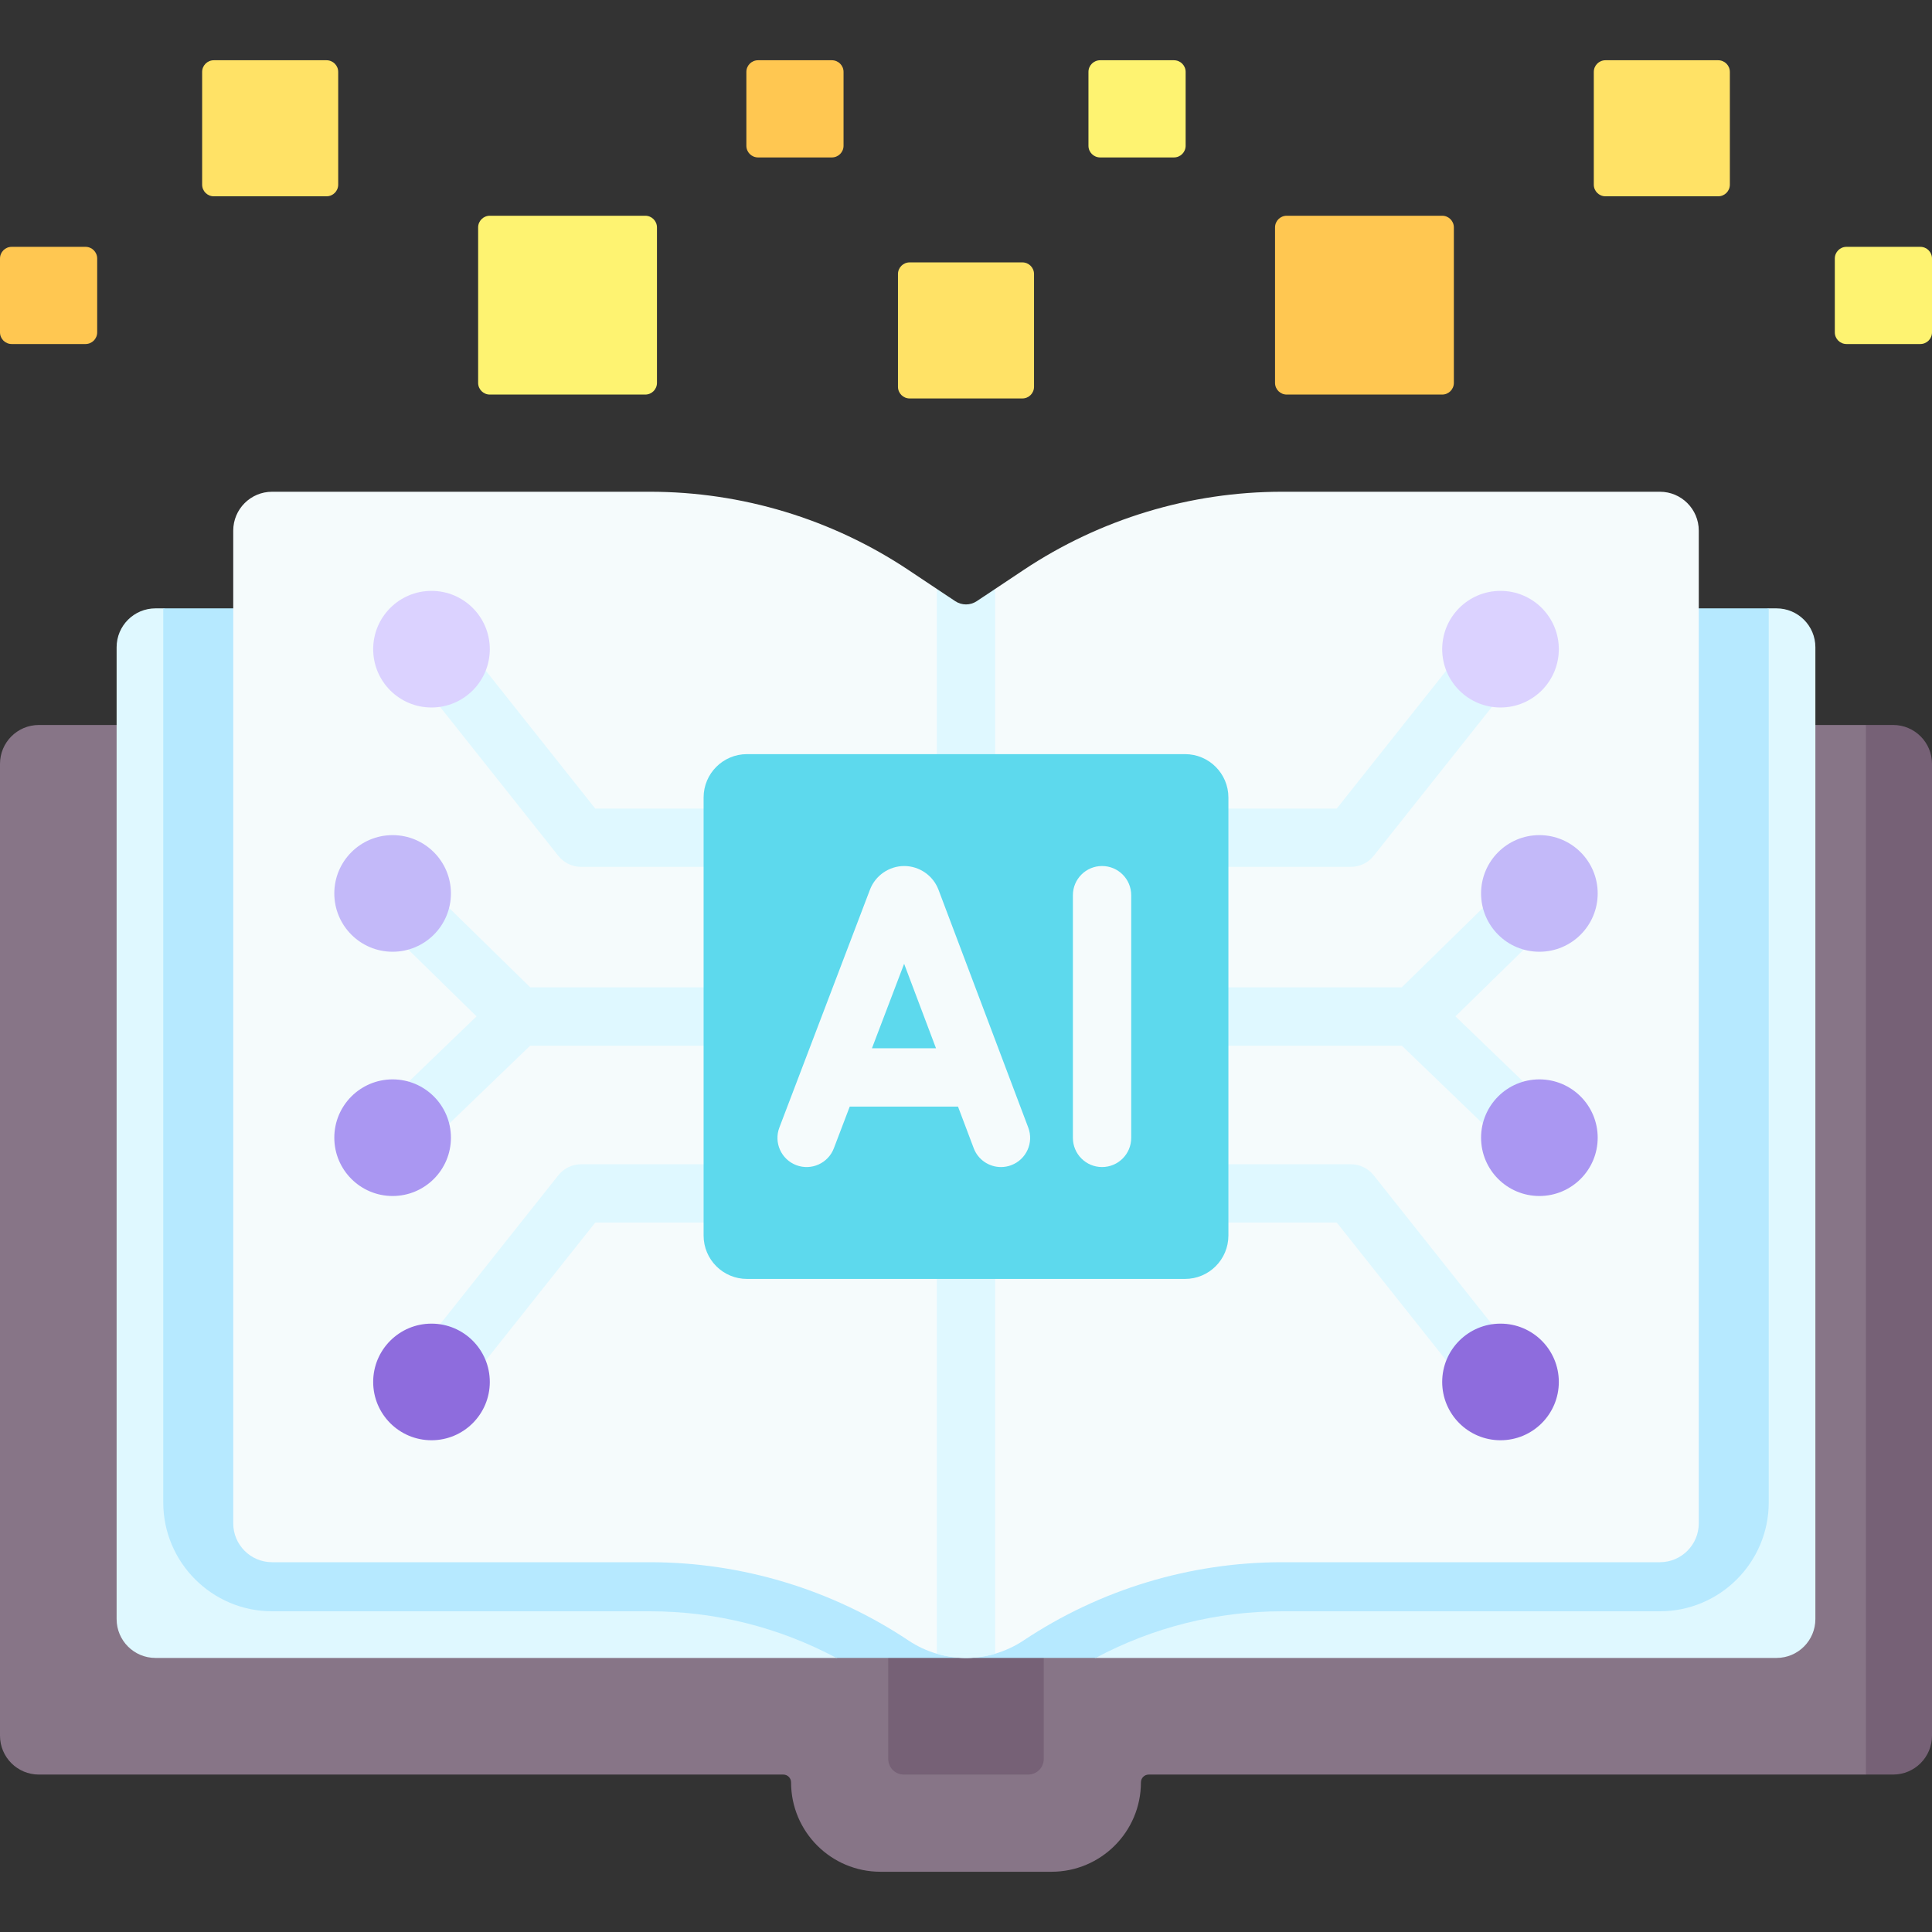 <svg xmlns="http://www.w3.org/2000/svg" id="Capa_1" height="512" viewBox="0 0 512 512" width="512"><rect x="0" y="0" width="512" height="512" fill="#333333" stroke="none"/><g><path d="m0 202.431c0-5.69 4.612-10.302 10.302-10.302h199.34 92.716 192.129l3.606 2.854c5.69 0 10.302 4.612 10.302 10.302l-.591 252.915c0 5.69-4.612 10.302-10.302 10.302l-3.015 1.776h-190.069c-1.138 0-2.06.922-2.06 2.06 0 13.086-10.608 23.694-23.694 23.694h-45.328c-13.086 0-23.694-10.608-23.694-23.694 0-1.138-.922-2.06-2.06-2.06h-197.28c-5.69 0-10.302-4.613-10.302-10.302z" fill="#877587"></path><path d="m494.487 192.126v278.149h7.211c5.687 0 10.302-4.605 10.302-10.302v-257.546c0-5.687-4.615-10.302-10.302-10.302h-7.211z" fill="#766176"></path><path d="m272.483 470.278h-32.966c-2.276 0-4.121-1.845-4.121-4.121v-294.632h41.207v294.632c.001 2.276-1.844 4.121-4.12 4.121z" fill="#766176"></path><path d="m256 430.954-34.346 8.418h-180.447c-5.69 0-10.302-4.612-10.302-10.302v-257.545c0-5.69 4.612-10.302 10.302-10.302h2.06l14.643 3.921 12.605-3.921h370.961l14.641 3.824 12.615-3.825 2.06.002c5.69 0 10.302 4.612 10.302 10.302v257.544c0 5.69-4.612 10.302-10.302 10.302h-180.446z" fill="#dff8ff"></path><path d="m468.732 161.222v236.94c0 15.906-12.939 28.845-28.845 28.845h-100.102c-17.359 0-34.264 4.255-49.438 12.362h-68.693c-15.175-8.108-32.08-12.362-49.438-12.362h-100.103c-15.906 0-28.845-12.939-28.845-28.845v-236.942z" fill="#b6e9ff"></path><path d="m439.887 414.003h-100.1c-24.406 0-48.266 7.224-68.573 20.762-2.303 1.536-4.924 2.723-7.488 3.491l-7.726-2.26-7.726 2.26c-2.615-.768-5.143-1.927-7.488-3.491-20.307-13.538-44.167-20.762-68.573-20.762h-100.1c-5.69 0-10.302-4.612-10.302-10.302v-263.081c0-5.69 4.612-10.302 10.302-10.302h100.1c24.406 0 48.266 7.224 68.573 20.762l7.488 4.99 4.87 7.522c1.73 1.153 3.984 1.153 5.714 0l4.87-7.522 7.488-4.99c20.307-13.538 44.167-20.762 68.573-20.762h100.1c5.69 0 10.302 4.612 10.302 10.302v263.082c-.002 5.689-4.614 10.301-10.304 10.301z" fill="#f5fbfc"></path><g fill="#dff8ff"><path d="m263.727 156.07-.001 282.186h-15.453l-.001-282.186 4.873 3.244c1.731 1.154 3.977 1.154 5.707 0z"></path><path d="m263.726 438.257c-2.524.742-5.12 1.113-7.726 1.113s-5.202-.371-7.726-1.113z"></path><path d="m263.726 438.257c-2.524.742-5.12 1.113-7.726 1.113s-5.202-.371-7.726-1.113z"></path></g><path d="m382.197 104.563h-41.207c-1.707 0-3.091-1.384-3.091-3.091v-41.206c0-1.707 1.384-3.091 3.091-3.091h41.207c1.707 0 3.091 1.384 3.091 3.091v41.207c0 1.707-1.384 3.09-3.091 3.09z" fill="#ffc751"></path><path d="m508.909 91.171h-19.573c-1.707 0-3.091-1.384-3.091-3.091v-19.573c0-1.707 1.384-3.091 3.091-3.091h19.573c1.707 0 3.091 1.384 3.091 3.091v19.573c0 1.707-1.384 3.091-3.091 3.091z" fill="#fef371"></path><path d="m311.115 41.722h-19.573c-1.707 0-3.091-1.384-3.091-3.091v-19.573c0-1.707 1.384-3.091 3.091-3.091h19.573c1.707 0 3.091 1.384 3.091 3.091v19.573c-.001 1.708-1.384 3.091-3.091 3.091z" fill="#fef371"></path><path d="m455.34 52.024h-29.875c-1.707 0-3.091-1.384-3.091-3.091v-29.875c0-1.707 1.384-3.091 3.091-3.091h29.875c1.707 0 3.091 1.384 3.091 3.091v29.875c0 1.707-1.384 3.091-3.091 3.091z" fill="#ffe266"></path><path d="m129.803 104.563h41.207c1.707 0 3.091-1.384 3.091-3.091v-41.206c0-1.707-1.384-3.091-3.091-3.091h-41.207c-1.707 0-3.091 1.384-3.091 3.091v41.207c0 1.707 1.384 3.09 3.091 3.09z" fill="#fef371"></path><path d="m3.091 91.171h19.573c1.707 0 3.091-1.384 3.091-3.091v-19.573c0-1.707-1.384-3.091-3.091-3.091h-19.573c-1.707 0-3.091 1.384-3.091 3.091v19.573c0 1.707 1.384 3.091 3.091 3.091z" fill="#ffc751"></path><path d="m200.885 41.722h19.573c1.707 0 3.091-1.384 3.091-3.091v-19.573c0-1.707-1.384-3.091-3.091-3.091h-19.573c-1.707 0-3.091 1.384-3.091 3.091v19.573c.001 1.708 1.384 3.091 3.091 3.091z" fill="#ffc751"></path><path d="m56.66 52.024h29.875c1.707 0 3.091-1.384 3.091-3.091v-29.875c0-1.707-1.384-3.091-3.091-3.091h-29.875c-1.707 0-3.091 1.384-3.091 3.091v29.875c0 1.707 1.384 3.091 3.091 3.091z" fill="#ffe266"></path><path d="m270.938 105.594h-29.875c-1.707 0-3.091-1.384-3.091-3.091v-29.875c0-1.707 1.384-3.091 3.091-3.091h29.875c1.707 0 3.091 1.384 3.091 3.091v29.875c-.001 1.707-1.384 3.091-3.091 3.091z" fill="#ffe266"></path><g fill="#dff8ff"><path d="m364.039 311.462c-1.465-1.846-3.694-2.923-6.051-2.923h-42.753c-4.267 0-7.726 3.459-7.726 7.726s3.459 7.726 7.726 7.726h39.021l37.342 47.041c1.525 1.922 3.78 2.923 6.056 2.923 1.683 0 3.378-.548 4.799-1.676 3.342-2.653 3.901-7.513 1.247-10.855z"></path><path d="m315.235 229.73h42.753c2.358 0 4.586-1.076 6.051-2.923l39.662-49.964c2.653-3.342 2.095-8.202-1.247-10.855-3.343-2.653-8.203-2.095-10.855 1.247l-37.342 47.041h-39.021c-4.267 0-7.726 3.459-7.726 7.726s3.458 7.728 7.725 7.728z"></path><path d="m196.765 308.539h-42.753c-2.358 0-4.586 1.076-6.051 2.923l-39.662 49.964c-2.653 3.342-2.095 8.202 1.247 10.855 1.421 1.128 3.116 1.676 4.799 1.676 2.276 0 4.531-1.001 6.056-2.923l37.342-47.041h39.021c4.267 0 7.726-3.459 7.726-7.726s-3.458-7.728-7.725-7.728z"></path><path d="m196.765 214.278h-39.021l-37.342-47.041c-2.653-3.342-7.513-3.9-10.855-1.247s-3.901 7.513-1.247 10.855l39.662 49.964c1.465 1.846 3.694 2.923 6.051 2.923h42.753c4.267 0 7.726-3.459 7.726-7.726s-3.46-7.728-7.727-7.728z"></path><path d="m385.714 269.348 27.642-27.056c3.05-2.985 3.102-7.877.117-10.926-2.985-3.05-7.877-3.102-10.926-.117l-31.075 30.417h-54.454c-4.267 0-7.726 3.459-7.726 7.726s3.459 7.726 7.726 7.726h54.49l31.084 29.945c1.499 1.444 3.431 2.162 5.36 2.162 2.026 0 4.049-.792 5.565-2.366 2.96-3.073 2.869-7.964-.204-10.925z"></path><path d="m140.493 277.119h54.49c4.267 0 7.726-3.459 7.726-7.726s-3.459-7.726-7.726-7.726h-54.454l-31.075-30.417c-3.05-2.984-7.941-2.933-10.926.117-2.985 3.049-2.933 7.941.117 10.926l27.642 27.056-27.598 26.587c-3.073 2.961-3.164 7.852-.204 10.925 1.517 1.574 3.539 2.366 5.565 2.366 1.929 0 3.861-.718 5.36-2.162z"></path></g><path d="m314.043 338.93h-116.086c-6.348 0-11.494-5.146-11.494-11.494v-116.087c0-6.348 5.146-11.494 11.494-11.494h116.087c6.348 0 11.494 5.146 11.494 11.494v116.087c-.001 6.348-5.147 11.494-11.495 11.494z" fill="#5dd9ed"></path><g fill="#f5fbfc"><path d="m248.708 235.783c-1.418-3.755-5.068-6.278-9.082-6.278-4.002 0-7.648 2.513-9.072 6.253l-24.012 63.047c-1.519 3.988.483 8.452 4.47 9.97 3.988 1.519 8.451-.483 9.97-4.47l4.206-11.043h28.695l4.159 11.021c1.168 3.095 4.108 5.001 7.23 5.001.906 0 1.828-.16 2.726-.5 3.992-1.507 6.008-5.965 4.501-9.957zm-17.634 42.025 8.528-22.391 8.45 22.391z"></path><path d="m292.056 229.505c-4.267 0-7.726 3.459-7.726 7.726v64.323c0 4.267 3.459 7.726 7.726 7.726s7.726-3.459 7.726-7.726v-64.323c.001-4.267-3.459-7.726-7.726-7.726z"></path></g><g><circle cx="114.35" cy="172.04" fill="#dbd2ff" r="15.453"></circle><circle cx="114.35" cy="366.229" fill="#8e6cdd" r="15.453"></circle><circle cx="104.048" cy="301.5" fill="#aa97f2" r="15.453"></circle><circle cx="104.048" cy="236.77" fill="#c3b9f9" r="15.453"></circle></g><g><circle cx="397.65" cy="172.04" fill="#dbd2ff" r="15.453"></circle><circle cx="397.65" cy="366.229" fill="#8e6cdd" r="15.453"></circle><circle cx="407.952" cy="301.5" fill="#aa97f2" r="15.453"></circle><circle cx="407.952" cy="236.77" fill="#c3b9f9" r="15.453"></circle></g></g></svg>